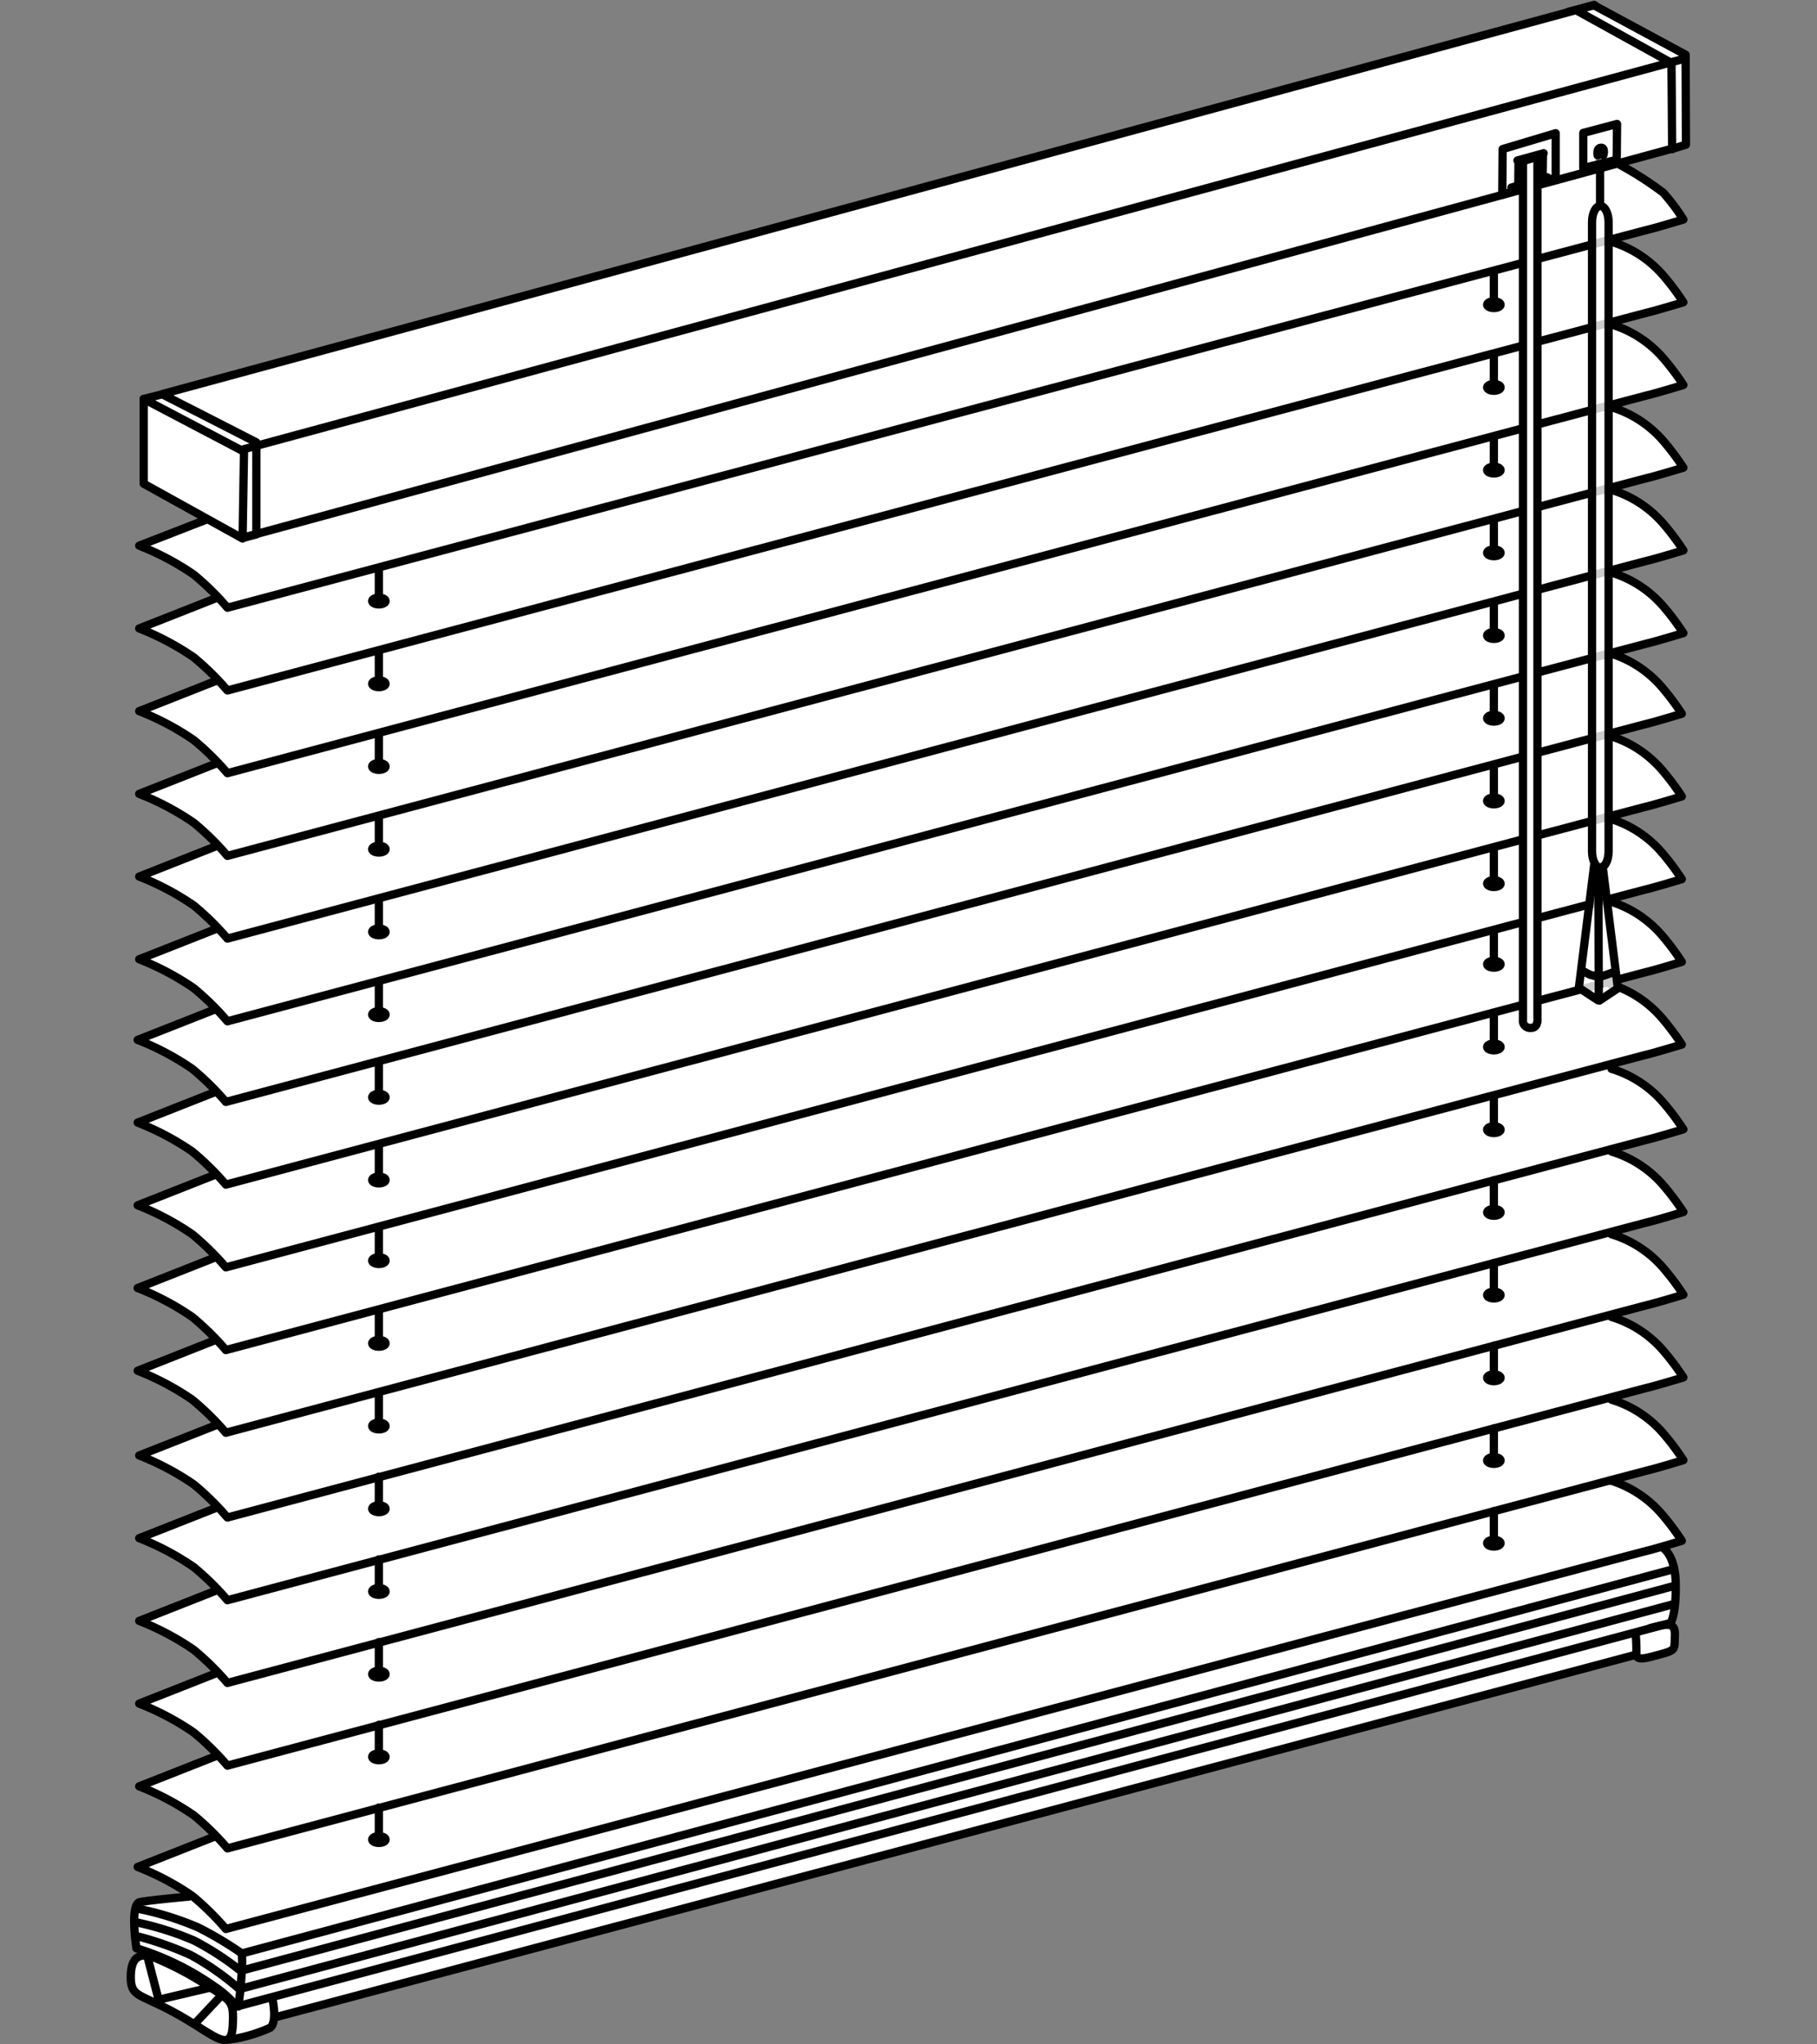 <svg xmlns="http://www.w3.org/2000/svg" xmlns:xlink="http://www.w3.org/1999/xlink" width="128" height="144" viewBox="0 0 128 144">
  <rect x="0" y="0" width="128" height="144" fill="#808080" stroke="none"/>
  <defs>
    <clipPath id="clip-path">
      <rect id="Rechteck_20688" data-name="Rechteck 20688" width="128" height="144" transform="translate(11818 -19490)" fill="#fff" stroke="#707070" stroke-width="1"/>
    </clipPath>
  </defs>
  <g id="Jalousie-rechteckfenster" transform="translate(-11818 19490)" clip-path="url(#clip-path)">
    <g id="comfort_line-weiss" transform="translate(11803.146 -19505.008)">
      <g id="Hintergrundfarbe_Schiene_schmal" data-name="Hintergrundfarbe Schiene schmal">
        <path id="Pfad_51146" data-name="Pfad 51146" d="M132.675,129.289l.291,1.93-2.658.474L34.176,157.142l-.316.765-2.913.838-6.59-3.459a1.147,1.147,0,0,1-.182-1.238,3.429,3.429,0,0,0,.146-3.168,2.51,2.51,0,0,1,.364-1.893l3.568-.51-3.35-2,5.1-2.221s-2.476-1.93-2.84-2.148c-.782-.47-2.439-1.226-2.439-1.226l5.424-2.27a26.645,26.645,0,0,0-2.33-1.966L24.731,135.1l5.561-2.28s-1.784-1.456-2.367-1.966c-.214-.188-3.185-1.483-3.185-1.483l5.37-2.3s-1.893-1.712-2.476-2.185c-.464-.376-2.885-1.626-2.885-1.626l5.615-2.161s-1.675-1.384-2.44-1.93c-.389-.278-3.167-1.639-3.167-1.639l5.353-2.184a22.781,22.781,0,0,0-2.621-2.33c-.472-.182-2.722-1.458-2.722-1.458l5.27-2.183s-2.4-2.112-2.549-2.221c-.31-.233-2.713-1.37-2.713-1.37l5.153-2.271a22.725,22.725,0,0,0-2.513-2.148c-.371-.185-2.632-1.406-2.632-1.406l5.29-2.235a28.017,28.017,0,0,0-2.767-2.367c-.444-.129-2.513-1.323-2.513-1.323l5.135-2.209a32.766,32.766,0,0,0-3.314-2.658c-.437-.195-1.812-.907-1.812-.907l5.38-2.187a15.538,15.538,0,0,0-2.367-1.82c-.167-.075-3.006-1.723-3.006-1.723l5.372-2.209s-2.039-1.712-2.476-2.039C27.33,78,24.818,76.7,24.818,76.7l5.364-2.172a31.212,31.212,0,0,0-2.877-2.33c-.414-.237-2.479-1.323-2.479-1.323l5.319-2.087A21.469,21.469,0,0,0,27.864,66.7c-.469-.256-3.01-1.554-3.01-1.554l5.291-2.185a6.52,6.52,0,0,0-1.8-1.748c-1.523-.8-3.5-1.94-3.5-1.94l5.108-2.185a3.608,3.608,0,0,0-1.359-1.554,19.327,19.327,0,0,0-3.738-2.088l2.864-1.359,1.7-.534-4.563-2.379.194-6.117,1.384-.389L127.36,15.365l6.153,3.6.085,6.177-1.068.267s-3.716,1.067-3.3,1.238a10,10,0,0,1,4.078,3.738s-4.466,1.019-4.709,1.5,2.136.874,3.211,2.106c.459.527,1.8,2.013,1.547,2.263-.194.194-4.471.845-4.612,1.554-.048.243,4.313,2.06,4.564,4.321.048.437-4.564.7-4.564,1.5,0,.34,1.8.792,2.864,2.039.583.68,1.724,1.723,1.614,2.2-.172.746-5.057.993-4.7,1.712a7.6,7.6,0,0,1,2.913,1.82c.548.675,1.893,1.529,1.857,2.221-.026.493-5.009,1.141-4.843,1.639.073.218,2.621,1.165,3.35,2.294.4.612,1.607,1.36,1.456,2.039-.073.328-4.66.765-4.66,1.529,0,.085,2.565.917,3.241,2.112.474.838,1.347,1.463,1.347,2.039,0,.146-4.821.732-4.7,1.6.037.255,1.893.619,3.241,2.112.432.478,1.367,1.359,1.42,2,.057.691-4.551,1.129-4.588,1.566-.015.182,2.256,1.455,3.022,2.221a6.843,6.843,0,0,1,1.566,2.076c.041.164-4.442,1.056-4.551,1.384-.3.9.8.11,2.8,2.039a8.505,8.505,0,0,1,1.82,2.33c.034.416-4.7,1.194-4.515,1.566a17.531,17.531,0,0,1,3.022,2.33c.446.484,1.456,1.491,1.456,1.82,0,.51-5.1,1.374-4.733,1.712.7.65,1.857.874,3.022,2.112a20.519,20.519,0,0,1,1.82,2.221c.022.259-4.3,1.2-4.479,1.275-.68.272,2,1.757,2.294,2.039.728.691,2.1,1.548,2.185,2.513.06.715-4.77.87-4.77,1.566,0,.328,2.221.765,3.131,2.185.308.481,1.664,1.708,1.712,2.257.022.256-4.827,1.058-4.806,1.311.04.469,3.347,2.024,3.386,2.476.035.407,1.585,1.24,1.275,1.966-.235.548-4.479,1.238-4.479,1.384,0,.684,1.922,1.38,2.4,1.748.835.637,2.069,1.67,2.148,2.585.083.951-4.551,1.165-4.551,1.529,0,.886,1.82,1.092,2.513,1.712a8.632,8.632,0,0,1,1.93,2.513c.191.4-1.825.036-1.092.583.57.426.874,2.257.874,2.257Z" fill="#fff"/>
      </g>
      <g id="Endkappen">
        <path id="Pfad_51147" data-name="Pfad 51147" d="M126.219,15.729l1.068-.291,6.3,3.5.036,6.238-1.068.34-.122-6.166Z" fill="#fff" opacity="0.8"/>
        <path id="Pfad_51148" data-name="Pfad 51148" d="M25.341,156.014c-.765-.4-1.639-1.275-1.275-2.148s.4-1.129.874-1.165a17.209,17.209,0,0,1,3.459,1.456,16.193,16.193,0,0,1,2.4,1.639c.291.328.364.583,1.2.4s2.112-.4,2.112-.4a5.534,5.534,0,0,1,.11,1.129c0,.655-.874,1.42-2.294,1.6a4.254,4.254,0,0,1-3.35-.8A35.711,35.711,0,0,0,25.341,156.014Z" fill="#fff" opacity="0.8"/>
        <path id="Pfad_51149" data-name="Pfad 51149" d="M130.455,131.8l-.146-1.893,2.476-.437L133,131.11Z" fill="#fff" opacity="0.8"/>
        <path id="Pfad_51150" data-name="Pfad 51150" d="M25.05,43.06l1.5-.34,6.36,3.5.1,6.408-1.165.243-6.991-3.835Z" fill="#fff" opacity="0.8"/>
      </g>
      <g id="Jalousie_und_Schiene_schmal" data-name="Jalousie und Schiene schmal">
        <g id="Gruppe_60963" data-name="Gruppe 60963">
          <g id="Teil">
            <path id="Pfad_51151" data-name="Pfad 51151" d="M128.937,26.6a24.282,24.282,0,0,1,3.083,1.978,13.611,13.611,0,0,1,1.42,1.893s-1.93.583-2.476.71c-.68.158-100.089,26.633-100.089,26.633a19.273,19.273,0,0,0-2.367-2.33,18.881,18.881,0,0,0-3.847-2.039l4.685-1.82" fill="none" stroke="#000" stroke-linecap="round" stroke-linejoin="round" stroke-width="0.583"/>
          </g>
          <g id="Teil-2" data-name="Teil">
            <path id="Pfad_51152" data-name="Pfad 51152" d="M128.379,32.04a7.819,7.819,0,0,1,3.641,2.367,17.6,17.6,0,0,1,1.42,1.893s-1.93.583-2.476.71c-.68.158-100.089,26.633-100.089,26.633a19.272,19.272,0,0,0-2.367-2.33,18.881,18.881,0,0,0-3.847-2.039l5.449-2.148" fill="none" stroke="#000" stroke-linecap="round" stroke-linejoin="round" stroke-width="0.583"/>
          </g>
          <g id="Teil-3" data-name="Teil">
            <path id="Pfad_51153" data-name="Pfad 51153" d="M128.379,37.866a7.819,7.819,0,0,1,3.641,2.367,17.6,17.6,0,0,1,1.42,1.893s-1.93.583-2.476.71c-.68.158-100.089,26.633-100.089,26.633a19.272,19.272,0,0,0-2.367-2.33A18.881,18.881,0,0,0,24.661,65.1l5.449-2.148" fill="none" stroke="#000" stroke-linecap="round" stroke-linejoin="round" stroke-width="0.583"/>
          </g>
          <g id="Teil-4" data-name="Teil">
            <path id="Pfad_51154" data-name="Pfad 51154" d="M128.379,43.691a7.819,7.819,0,0,1,3.641,2.367,17.6,17.6,0,0,1,1.42,1.893s-1.93.583-2.476.71c-.68.158-100.089,26.633-100.089,26.633a19.272,19.272,0,0,0-2.367-2.33,18.881,18.881,0,0,0-3.847-2.039l5.449-2.148" fill="none" stroke="#000" stroke-linecap="round" stroke-linejoin="round" stroke-width="0.583"/>
          </g>
          <g id="Teil-5" data-name="Teil">
            <path id="Pfad_51155" data-name="Pfad 51155" d="M128.379,49.517a7.819,7.819,0,0,1,3.641,2.367,17.6,17.6,0,0,1,1.42,1.893s-1.93.583-2.476.71c-.68.158-100.089,26.633-100.089,26.633a19.272,19.272,0,0,0-2.367-2.33,18.881,18.881,0,0,0-3.847-2.039L30.11,74.6" fill="none" stroke="#000" stroke-linecap="round" stroke-linejoin="round" stroke-width="0.583"/>
          </g>
          <g id="Teil-6" data-name="Teil">
            <path id="Pfad_51156" data-name="Pfad 51156" d="M128.379,55.342a7.819,7.819,0,0,1,3.641,2.367,17.6,17.6,0,0,1,1.42,1.893s-1.93.583-2.476.71c-.68.158-100.089,26.633-100.089,26.633a19.272,19.272,0,0,0-2.367-2.33,18.881,18.881,0,0,0-3.847-2.039l5.449-2.148" fill="none" stroke="#000" stroke-linecap="round" stroke-linejoin="round" stroke-width="0.583"/>
          </g>
          <g id="Teil-7" data-name="Teil">
            <path id="Pfad_51157" data-name="Pfad 51157" d="M128.27,61.022a7.819,7.819,0,0,1,3.641,2.367,17.6,17.6,0,0,1,1.42,1.893s-1.93.583-2.476.71c-.681.158-100.089,26.633-100.089,26.633a19.272,19.272,0,0,0-2.367-2.33,18.882,18.882,0,0,0-3.847-2.039L30,86.108" fill="none" stroke="#000" stroke-linecap="round" stroke-linejoin="round" stroke-width="0.583"/>
          </g>
          <g id="Teil-8" data-name="Teil">
            <path id="Pfad_51158" data-name="Pfad 51158" d="M128.27,66.847a7.819,7.819,0,0,1,3.641,2.367,17.6,17.6,0,0,1,1.42,1.893s-1.93.583-2.476.71c-.681.158-100.089,26.633-100.089,26.633A19.272,19.272,0,0,0,28.4,96.12a18.882,18.882,0,0,0-3.847-2.039L30,91.933" fill="none" stroke="#000" stroke-linecap="round" stroke-linejoin="round" stroke-width="0.583"/>
          </g>
          <g id="Teil-9" data-name="Teil">
            <path id="Pfad_51159" data-name="Pfad 51159" d="M128.27,72.673a7.819,7.819,0,0,1,3.641,2.367,17.6,17.6,0,0,1,1.42,1.893s-1.93.583-2.476.71c-.681.158-100.089,26.633-100.089,26.633a19.272,19.272,0,0,0-2.367-2.33,18.85,18.85,0,0,0-3.847-2.039L30,97.759" fill="none" stroke="#000" stroke-linecap="round" stroke-linejoin="round" stroke-width="0.583"/>
          </g>
          <g id="Teil-10" data-name="Teil">
            <path id="Pfad_51160" data-name="Pfad 51160" d="M128.27,78.5a7.819,7.819,0,0,1,3.641,2.367,17.6,17.6,0,0,1,1.42,1.893s-1.93.583-2.476.71c-.681.158-100.089,26.633-100.089,26.633a19.272,19.272,0,0,0-2.367-2.33,18.85,18.85,0,0,0-3.847-2.039L30,103.584" fill="none" stroke="#000" stroke-linecap="round" stroke-linejoin="round" stroke-width="0.583"/>
          </g>
          <g id="Teil-11" data-name="Teil">
            <path id="Pfad_51161" data-name="Pfad 51161" d="M128.27,84.324a7.819,7.819,0,0,1,3.641,2.367,17.6,17.6,0,0,1,1.42,1.893s-1.93.583-2.476.71c-.681.158-100.089,26.633-100.089,26.633A19.272,19.272,0,0,0,28.4,113.6a18.85,18.85,0,0,0-3.847-2.039L30,109.409" fill="none" stroke="#000" stroke-linecap="round" stroke-linejoin="round" stroke-width="0.583"/>
          </g>
          <g id="Teil-12" data-name="Teil">
            <path id="Pfad_51162" data-name="Pfad 51162" d="M128.379,90.295a7.819,7.819,0,0,1,3.641,2.367,17.6,17.6,0,0,1,1.42,1.893s-1.93.583-2.476.71c-.68.158-100.089,26.633-100.089,26.633a19.272,19.272,0,0,0-2.367-2.33,18.85,18.85,0,0,0-3.847-2.039l5.449-2.148" fill="none" stroke="#000" stroke-linecap="round" stroke-linejoin="round" stroke-width="0.583"/>
          </g>
          <g id="Teil-13" data-name="Teil">
            <path id="Pfad_51163" data-name="Pfad 51163" d="M128.379,96.12a7.819,7.819,0,0,1,3.641,2.367,17.54,17.54,0,0,1,1.42,1.893s-1.93.583-2.476.71c-.68.158-100.089,26.633-100.089,26.633a19.272,19.272,0,0,0-2.367-2.33,18.85,18.85,0,0,0-3.847-2.039l5.449-2.148" fill="none" stroke="#000" stroke-linecap="round" stroke-linejoin="round" stroke-width="0.583"/>
          </g>
          <g id="Teil-14" data-name="Teil">
            <path id="Pfad_51164" data-name="Pfad 51164" d="M128.379,101.946a7.819,7.819,0,0,1,3.641,2.367,17.54,17.54,0,0,1,1.42,1.893s-1.93.583-2.476.71c-.68.158-100.089,26.633-100.089,26.633a19.272,19.272,0,0,0-2.367-2.33,18.849,18.849,0,0,0-3.847-2.039l5.449-2.148" fill="none" stroke="#000" stroke-linecap="round" stroke-linejoin="round" stroke-width="0.583"/>
          </g>
          <g id="Teil-15" data-name="Teil">
            <path id="Pfad_51165" data-name="Pfad 51165" d="M128.379,107.771a7.819,7.819,0,0,1,3.641,2.367,17.54,17.54,0,0,1,1.42,1.893s-1.93.583-2.476.71c-.68.158-100.089,26.633-100.089,26.633a19.272,19.272,0,0,0-2.367-2.33,18.849,18.849,0,0,0-3.847-2.039l5.449-2.148" fill="none" stroke="#000" stroke-linecap="round" stroke-linejoin="round" stroke-width="0.583"/>
          </g>
          <g id="Teil-16" data-name="Teil">
            <path id="Pfad_51166" data-name="Pfad 51166" d="M128.379,113.6a7.819,7.819,0,0,1,3.641,2.367,17.54,17.54,0,0,1,1.42,1.893s-1.93.583-2.476.71c-.68.158-100.089,26.633-100.089,26.633a19.272,19.272,0,0,0-2.367-2.33,18.849,18.849,0,0,0-3.847-2.039l5.449-2.148" fill="none" stroke="#000" stroke-linecap="round" stroke-linejoin="round" stroke-width="0.583"/>
          </g>
          <g id="Teil-17" data-name="Teil">
            <path id="Pfad_51167" data-name="Pfad 51167" d="M128.27,119.277a7.819,7.819,0,0,1,3.641,2.367,17.538,17.538,0,0,1,1.42,1.893s-1.93.583-2.476.71c-.681.158-100.089,26.633-100.089,26.633a19.272,19.272,0,0,0-2.367-2.33,18.849,18.849,0,0,0-3.847-2.039L30,144.362" fill="none" stroke="#000" stroke-linecap="round" stroke-linejoin="round" stroke-width="0.583"/>
          </g>
        </g>
        <g id="Löcher_links" data-name="Löcher links">
          <g id="Gruppe_60964" data-name="Gruppe 60964">
            <ellipse id="Ellipse_2104" data-name="Ellipse 2104" cx="0.474" cy="0.237" rx="0.474" ry="0.237" transform="translate(41.07 57.108)" fill="none" stroke="#000" stroke-linecap="round" stroke-linejoin="round" stroke-width="0.583"/>
            <line id="Linie_17721" data-name="Linie 17721" y1="2.221" transform="translate(41.543 55.087)" fill="none" stroke="#000" stroke-linecap="round" stroke-linejoin="round" stroke-width="0.583"/>
          </g>
          <g id="Gruppe_60965" data-name="Gruppe 60965">
            <ellipse id="Ellipse_2105" data-name="Ellipse 2105" cx="0.474" cy="0.237" rx="0.474" ry="0.237" transform="translate(41.07 62.934)" fill="none" stroke="#000" stroke-linecap="round" stroke-linejoin="round" stroke-width="0.583"/>
            <line id="Linie_17722" data-name="Linie 17722" y1="2.221" transform="translate(41.543 60.913)" fill="none" stroke="#000" stroke-linecap="round" stroke-linejoin="round" stroke-width="0.583"/>
          </g>
          <g id="Gruppe_60966" data-name="Gruppe 60966">
            <ellipse id="Ellipse_2106" data-name="Ellipse 2106" cx="0.474" cy="0.237" rx="0.474" ry="0.237" transform="translate(41.07 68.759)" fill="none" stroke="#000" stroke-linecap="round" stroke-linejoin="round" stroke-width="0.583"/>
            <line id="Linie_17723" data-name="Linie 17723" y1="2.221" transform="translate(41.543 66.738)" fill="none" stroke="#000" stroke-linecap="round" stroke-linejoin="round" stroke-width="0.583"/>
          </g>
          <g id="Gruppe_60967" data-name="Gruppe 60967">
            <ellipse id="Ellipse_2107" data-name="Ellipse 2107" cx="0.474" cy="0.237" rx="0.474" ry="0.237" transform="translate(41.07 74.585)" fill="none" stroke="#000" stroke-linecap="round" stroke-linejoin="round" stroke-width="0.583"/>
            <line id="Linie_17724" data-name="Linie 17724" y1="2.221" transform="translate(41.543 72.564)" fill="none" stroke="#000" stroke-linecap="round" stroke-linejoin="round" stroke-width="0.583"/>
          </g>
          <g id="Gruppe_60968" data-name="Gruppe 60968">
            <ellipse id="Ellipse_2108" data-name="Ellipse 2108" cx="0.474" cy="0.237" rx="0.474" ry="0.237" transform="translate(41.07 80.41)" fill="none" stroke="#000" stroke-linecap="round" stroke-linejoin="round" stroke-width="0.583"/>
            <line id="Linie_17725" data-name="Linie 17725" y1="2.221" transform="translate(41.543 78.389)" fill="none" stroke="#000" stroke-linecap="round" stroke-linejoin="round" stroke-width="0.583"/>
          </g>
          <g id="Gruppe_60969" data-name="Gruppe 60969">
            <ellipse id="Ellipse_2109" data-name="Ellipse 2109" cx="0.474" cy="0.237" rx="0.474" ry="0.237" transform="translate(41.07 86.236)" fill="none" stroke="#000" stroke-linecap="round" stroke-linejoin="round" stroke-width="0.583"/>
            <line id="Linie_17726" data-name="Linie 17726" y1="2.221" transform="translate(41.543 84.215)" fill="none" stroke="#000" stroke-linecap="round" stroke-linejoin="round" stroke-width="0.583"/>
          </g>
          <g id="Gruppe_60970" data-name="Gruppe 60970">
            <ellipse id="Ellipse_2110" data-name="Ellipse 2110" cx="0.474" cy="0.237" rx="0.474" ry="0.237" transform="translate(41.07 92.061)" fill="none" stroke="#000" stroke-linecap="round" stroke-linejoin="round" stroke-width="0.583"/>
            <line id="Linie_17727" data-name="Linie 17727" y1="2.221" transform="translate(41.543 90.04)" fill="none" stroke="#000" stroke-linecap="round" stroke-linejoin="round" stroke-width="0.583"/>
          </g>
          <g id="Gruppe_60971" data-name="Gruppe 60971">
            <ellipse id="Ellipse_2111" data-name="Ellipse 2111" cx="0.474" cy="0.237" rx="0.474" ry="0.237" transform="translate(41.07 97.887)" fill="none" stroke="#000" stroke-linecap="round" stroke-linejoin="round" stroke-width="0.583"/>
            <line id="Linie_17728" data-name="Linie 17728" y1="2.221" transform="translate(41.543 95.866)" fill="none" stroke="#000" stroke-linecap="round" stroke-linejoin="round" stroke-width="0.583"/>
          </g>
          <g id="Gruppe_60972" data-name="Gruppe 60972">
            <ellipse id="Ellipse_2112" data-name="Ellipse 2112" cx="0.474" cy="0.237" rx="0.474" ry="0.237" transform="translate(41.07 103.567)" fill="none" stroke="#000" stroke-linecap="round" stroke-linejoin="round" stroke-width="0.583"/>
            <line id="Linie_17729" data-name="Linie 17729" y1="2.221" transform="translate(41.543 101.546)" fill="none" stroke="#000" stroke-linecap="round" stroke-linejoin="round" stroke-width="0.583"/>
          </g>
          <g id="Gruppe_60973" data-name="Gruppe 60973">
            <ellipse id="Ellipse_2113" data-name="Ellipse 2113" cx="0.474" cy="0.237" rx="0.474" ry="0.237" transform="translate(41.07 109.392)" fill="none" stroke="#000" stroke-linecap="round" stroke-linejoin="round" stroke-width="0.583"/>
            <line id="Linie_17730" data-name="Linie 17730" y1="2.221" transform="translate(41.543 107.371)" fill="none" stroke="#000" stroke-linecap="round" stroke-linejoin="round" stroke-width="0.583"/>
          </g>
          <g id="Gruppe_60974" data-name="Gruppe 60974">
            <ellipse id="Ellipse_2114" data-name="Ellipse 2114" cx="0.474" cy="0.237" rx="0.474" ry="0.237" transform="translate(41.07 115.217)" fill="none" stroke="#000" stroke-linecap="round" stroke-linejoin="round" stroke-width="0.583"/>
            <line id="Linie_17731" data-name="Linie 17731" y1="2.221" transform="translate(41.543 113.197)" fill="none" stroke="#000" stroke-linecap="round" stroke-linejoin="round" stroke-width="0.583"/>
          </g>
          <g id="Gruppe_60975" data-name="Gruppe 60975">
            <ellipse id="Ellipse_2115" data-name="Ellipse 2115" cx="0.474" cy="0.237" rx="0.474" ry="0.237" transform="translate(41.07 121.043)" fill="none" stroke="#000" stroke-linecap="round" stroke-linejoin="round" stroke-width="0.583"/>
            <line id="Linie_17732" data-name="Linie 17732" y1="2.221" transform="translate(41.543 119.022)" fill="none" stroke="#000" stroke-linecap="round" stroke-linejoin="round" stroke-width="0.583"/>
          </g>
          <g id="Gruppe_60976" data-name="Gruppe 60976">
            <ellipse id="Ellipse_2116" data-name="Ellipse 2116" cx="0.474" cy="0.237" rx="0.474" ry="0.237" transform="translate(41.07 126.868)" fill="none" stroke="#000" stroke-linecap="round" stroke-linejoin="round" stroke-width="0.583"/>
            <line id="Linie_17733" data-name="Linie 17733" y1="2.221" transform="translate(41.543 124.848)" fill="none" stroke="#000" stroke-linecap="round" stroke-linejoin="round" stroke-width="0.583"/>
          </g>
          <g id="Gruppe_60977" data-name="Gruppe 60977">
            <ellipse id="Ellipse_2117" data-name="Ellipse 2117" cx="0.474" cy="0.237" rx="0.474" ry="0.237" transform="translate(41.07 132.694)" fill="none" stroke="#000" stroke-linecap="round" stroke-linejoin="round" stroke-width="0.583"/>
            <line id="Linie_17734" data-name="Linie 17734" y1="2.221" transform="translate(41.543 130.673)" fill="none" stroke="#000" stroke-linecap="round" stroke-linejoin="round" stroke-width="0.583"/>
          </g>
          <g id="Gruppe_60978" data-name="Gruppe 60978">
            <ellipse id="Ellipse_2118" data-name="Ellipse 2118" cx="0.474" cy="0.237" rx="0.474" ry="0.237" transform="translate(41.07 138.519)" fill="none" stroke="#000" stroke-linecap="round" stroke-linejoin="round" stroke-width="0.583"/>
            <line id="Linie_17735" data-name="Linie 17735" y1="2.221" transform="translate(41.543 136.499)" fill="none" stroke="#000" stroke-linecap="round" stroke-linejoin="round" stroke-width="0.583"/>
          </g>
          <g id="Gruppe_60979" data-name="Gruppe 60979">
            <ellipse id="Ellipse_2119" data-name="Ellipse 2119" cx="0.474" cy="0.237" rx="0.474" ry="0.237" transform="translate(41.07 144.345)" fill="none" stroke="#000" stroke-linecap="round" stroke-linejoin="round" stroke-width="0.583"/>
            <line id="Linie_17736" data-name="Linie 17736" y1="2.221" transform="translate(41.543 142.324)" fill="none" stroke="#000" stroke-linecap="round" stroke-linejoin="round" stroke-width="0.583"/>
          </g>
        </g>
        <g id="Löcher_rechts" data-name="Löcher rechts">
          <g id="Gruppe_60980" data-name="Gruppe 60980">
            <ellipse id="Ellipse_2120" data-name="Ellipse 2120" cx="0.474" cy="0.237" rx="0.474" ry="0.237" transform="translate(119.616 36.233)" fill="none" stroke="#000" stroke-linecap="round" stroke-linejoin="round" stroke-width="0.583"/>
            <line id="Linie_17737" data-name="Linie 17737" y1="2.221" transform="translate(120.09 34.212)" fill="none" stroke="#000" stroke-linecap="round" stroke-linejoin="round" stroke-width="0.583"/>
          </g>
          <g id="Gruppe_60981" data-name="Gruppe 60981">
            <ellipse id="Ellipse_2121" data-name="Ellipse 2121" cx="0.474" cy="0.237" rx="0.474" ry="0.237" transform="translate(119.616 42.059)" fill="none" stroke="#000" stroke-linecap="round" stroke-linejoin="round" stroke-width="0.583"/>
            <line id="Linie_17738" data-name="Linie 17738" y1="2.221" transform="translate(120.09 40.038)" fill="none" stroke="#000" stroke-linecap="round" stroke-linejoin="round" stroke-width="0.583"/>
          </g>
          <g id="Gruppe_60982" data-name="Gruppe 60982">
            <ellipse id="Ellipse_2122" data-name="Ellipse 2122" cx="0.474" cy="0.237" rx="0.474" ry="0.237" transform="translate(119.616 47.884)" fill="none" stroke="#000" stroke-linecap="round" stroke-linejoin="round" stroke-width="0.583"/>
            <line id="Linie_17739" data-name="Linie 17739" y1="2.221" transform="translate(120.09 45.863)" fill="none" stroke="#000" stroke-linecap="round" stroke-linejoin="round" stroke-width="0.583"/>
          </g>
          <g id="Gruppe_60983" data-name="Gruppe 60983">
            <ellipse id="Ellipse_2123" data-name="Ellipse 2123" cx="0.474" cy="0.237" rx="0.474" ry="0.237" transform="translate(119.616 53.71)" fill="none" stroke="#000" stroke-linecap="round" stroke-linejoin="round" stroke-width="0.583"/>
            <line id="Linie_17740" data-name="Linie 17740" y1="2.221" transform="translate(120.09 51.689)" fill="none" stroke="#000" stroke-linecap="round" stroke-linejoin="round" stroke-width="0.583"/>
          </g>
          <g id="Gruppe_60984" data-name="Gruppe 60984">
            <ellipse id="Ellipse_2124" data-name="Ellipse 2124" cx="0.474" cy="0.237" rx="0.474" ry="0.237" transform="translate(119.616 59.535)" fill="none" stroke="#000" stroke-linecap="round" stroke-linejoin="round" stroke-width="0.583"/>
            <line id="Linie_17741" data-name="Linie 17741" y1="2.221" transform="translate(120.09 57.514)" fill="none" stroke="#000" stroke-linecap="round" stroke-linejoin="round" stroke-width="0.583"/>
          </g>
          <g id="Gruppe_60985" data-name="Gruppe 60985">
            <ellipse id="Ellipse_2125" data-name="Ellipse 2125" cx="0.474" cy="0.237" rx="0.474" ry="0.237" transform="translate(119.616 65.361)" fill="none" stroke="#000" stroke-linecap="round" stroke-linejoin="round" stroke-width="0.583"/>
            <line id="Linie_17742" data-name="Linie 17742" y1="2.221" transform="translate(120.09 63.34)" fill="none" stroke="#000" stroke-linecap="round" stroke-linejoin="round" stroke-width="0.583"/>
          </g>
          <g id="Gruppe_60986" data-name="Gruppe 60986">
            <ellipse id="Ellipse_2126" data-name="Ellipse 2126" cx="0.474" cy="0.237" rx="0.474" ry="0.237" transform="translate(119.616 71.186)" fill="none" stroke="#000" stroke-linecap="round" stroke-linejoin="round" stroke-width="0.583"/>
            <line id="Linie_17743" data-name="Linie 17743" y1="2.221" transform="translate(120.09 69.165)" fill="none" stroke="#000" stroke-linecap="round" stroke-linejoin="round" stroke-width="0.583"/>
          </g>
          <g id="Gruppe_60987" data-name="Gruppe 60987">
            <ellipse id="Ellipse_2127" data-name="Ellipse 2127" cx="0.474" cy="0.237" rx="0.474" ry="0.237" transform="translate(119.616 77.012)" fill="none" stroke="#000" stroke-linecap="round" stroke-linejoin="round" stroke-width="0.583"/>
            <line id="Linie_17744" data-name="Linie 17744" y1="2.221" transform="translate(120.09 74.991)" fill="none" stroke="#000" stroke-linecap="round" stroke-linejoin="round" stroke-width="0.583"/>
          </g>
          <g id="Gruppe_60988" data-name="Gruppe 60988">
            <ellipse id="Ellipse_2128" data-name="Ellipse 2128" cx="0.474" cy="0.237" rx="0.474" ry="0.237" transform="translate(119.616 82.691)" fill="none" stroke="#000" stroke-linecap="round" stroke-linejoin="round" stroke-width="0.583"/>
            <line id="Linie_17745" data-name="Linie 17745" y1="2.221" transform="translate(120.09 80.671)" fill="none" stroke="#000" stroke-linecap="round" stroke-linejoin="round" stroke-width="0.583"/>
          </g>
          <g id="Gruppe_60989" data-name="Gruppe 60989">
            <ellipse id="Ellipse_2129" data-name="Ellipse 2129" cx="0.474" cy="0.237" rx="0.474" ry="0.237" transform="translate(119.616 88.517)" fill="none" stroke="#000" stroke-linecap="round" stroke-linejoin="round" stroke-width="0.583"/>
            <line id="Linie_17746" data-name="Linie 17746" y1="2.221" transform="translate(120.09 86.496)" fill="none" stroke="#000" stroke-linecap="round" stroke-linejoin="round" stroke-width="0.583"/>
          </g>
          <g id="Gruppe_60990" data-name="Gruppe 60990">
            <ellipse id="Ellipse_2130" data-name="Ellipse 2130" cx="0.474" cy="0.237" rx="0.474" ry="0.237" transform="translate(119.616 94.342)" fill="none" stroke="#000" stroke-linecap="round" stroke-linejoin="round" stroke-width="0.583"/>
            <line id="Linie_17747" data-name="Linie 17747" y1="2.221" transform="translate(120.09 92.322)" fill="none" stroke="#000" stroke-linecap="round" stroke-linejoin="round" stroke-width="0.583"/>
          </g>
          <g id="Gruppe_60991" data-name="Gruppe 60991">
            <ellipse id="Ellipse_2131" data-name="Ellipse 2131" cx="0.474" cy="0.237" rx="0.474" ry="0.237" transform="translate(119.616 100.168)" fill="none" stroke="#000" stroke-linecap="round" stroke-linejoin="round" stroke-width="0.583"/>
            <line id="Linie_17748" data-name="Linie 17748" y1="2.221" transform="translate(120.09 98.147)" fill="none" stroke="#000" stroke-linecap="round" stroke-linejoin="round" stroke-width="0.583"/>
          </g>
          <g id="Gruppe_60992" data-name="Gruppe 60992">
            <ellipse id="Ellipse_2132" data-name="Ellipse 2132" cx="0.474" cy="0.237" rx="0.474" ry="0.237" transform="translate(119.616 105.993)" fill="none" stroke="#000" stroke-linecap="round" stroke-linejoin="round" stroke-width="0.583"/>
            <line id="Linie_17749" data-name="Linie 17749" y1="2.221" transform="translate(120.09 103.973)" fill="none" stroke="#000" stroke-linecap="round" stroke-linejoin="round" stroke-width="0.583"/>
          </g>
          <g id="Gruppe_60993" data-name="Gruppe 60993">
            <ellipse id="Ellipse_2133" data-name="Ellipse 2133" cx="0.474" cy="0.237" rx="0.474" ry="0.237" transform="translate(119.616 111.819)" fill="none" stroke="#000" stroke-linecap="round" stroke-linejoin="round" stroke-width="0.583"/>
            <line id="Linie_17750" data-name="Linie 17750" y1="2.221" transform="translate(120.09 109.798)" fill="none" stroke="#000" stroke-linecap="round" stroke-linejoin="round" stroke-width="0.583"/>
          </g>
          <g id="Gruppe_60994" data-name="Gruppe 60994">
            <ellipse id="Ellipse_2134" data-name="Ellipse 2134" cx="0.474" cy="0.237" rx="0.474" ry="0.237" transform="translate(119.616 117.644)" fill="none" stroke="#000" stroke-linecap="round" stroke-linejoin="round" stroke-width="0.583"/>
            <line id="Linie_17751" data-name="Linie 17751" y1="2.221" transform="translate(120.09 115.624)" fill="none" stroke="#000" stroke-linecap="round" stroke-linejoin="round" stroke-width="0.583"/>
          </g>
          <g id="Gruppe_60995" data-name="Gruppe 60995">
            <ellipse id="Ellipse_2135" data-name="Ellipse 2135" cx="0.474" cy="0.237" rx="0.474" ry="0.237" transform="translate(119.616 123.47)" fill="none" stroke="#000" stroke-linecap="round" stroke-linejoin="round" stroke-width="0.583"/>
            <line id="Linie_17752" data-name="Linie 17752" y1="2.221" transform="translate(120.09 121.449)" fill="none" stroke="#000" stroke-linecap="round" stroke-linejoin="round" stroke-width="0.583"/>
          </g>
        </g>
        <g id="Unterschiene">
          <path id="Pfad_51168" data-name="Pfad 51168" d="M26.033,153.028c-1.092-.509-1.966-.437-1.966,1.238,0,1.5.684,1.121,3.544,2.767,2.4,1.384,3.544,2.621,3.641.631.084-1.729-.073-1.7-1.893-2.864A22.5,22.5,0,0,0,26.033,153.028Z" fill="none" stroke="#000" stroke-linecap="round" stroke-linejoin="round" stroke-width="0.583"/>
          <path id="Pfad_51169" data-name="Pfad 51169" d="M31.021,158.671a10.6,10.6,0,0,0,2.877-.838c.51-.437.146-2.039.146-2.039" fill="none" stroke="#000" stroke-linecap="round" stroke-linejoin="round" stroke-width="0.583"/>
          <line id="Linie_17753" data-name="Linie 17753" y1="25.541" x2="95.866" transform="translate(34.225 131.565)" fill="none" stroke="#000" stroke-linecap="round" stroke-linejoin="round" stroke-width="0.583"/>
          <path id="Pfad_51170" data-name="Pfad 51170" d="M131.1,129.69c1.359-.364,1.774-.376,1.741.527-.037,1.019.11,1.019-1.2,1.365-.714.188-1.511.455-1.511-.055a13.906,13.906,0,0,0-.055-1.493" fill="none" stroke="#000" stroke-linecap="round" stroke-linejoin="round" stroke-width="0.583"/>
          <path id="Pfad_51171" data-name="Pfad 51171" d="M25.3,153.064l.728,2.8,3.568-.838" fill="none" stroke="#000" stroke-linecap="round" stroke-linejoin="round" stroke-width="0.583"/>
          <line id="Linie_17754" data-name="Linie 17754" x1="1.712" y2="1.82" transform="translate(28.69 155.613)" fill="none" stroke="#000" stroke-linecap="round" stroke-linejoin="round" stroke-width="0.583"/>
        </g>
        <path id="Pfad_51172" data-name="Pfad 51172" d="M132,124.034s.857.485.9,2.452c.048,2.306-.364,2.839-.364,2.839l-101,27.016A7.156,7.156,0,0,0,30,154.958a19.449,19.449,0,0,0-5.534-2.718s-.485-3.107.243-3.252,3.447-.389,3.447-.389" fill="none" stroke="#000" stroke-linecap="round" stroke-linejoin="round" stroke-width="0.583"/>
        <path id="Pfad_51173" data-name="Pfad 51173" d="M24.419,151.366a23.2,23.2,0,0,1,3.884,1.359,19.109,19.109,0,0,1,3.4,2.379" fill="none" stroke="#000" stroke-linecap="round" stroke-linejoin="round" stroke-width="0.583"/>
        <path id="Pfad_51174" data-name="Pfad 51174" d="M24.37,150.395a21.228,21.228,0,0,1,4.175,1.311,20.333,20.333,0,0,1,3.156,2.039" fill="none" stroke="#000" stroke-linecap="round" stroke-linejoin="round" stroke-width="0.583"/>
        <path id="Pfad_51175" data-name="Pfad 51175" d="M24.661,149.472a21.227,21.227,0,0,1,4.175,1.311,25.747,25.747,0,0,1,2.986,1.772" fill="none" stroke="#000" stroke-linecap="round" stroke-linejoin="round" stroke-width="0.583"/>
        <path id="Pfad_51176" data-name="Pfad 51176" d="M31.64,156.342s.162-1.022.243-2.427a9.64,9.64,0,0,0,.012-1.25" fill="none" stroke="#000" stroke-linecap="round" stroke-linejoin="round" stroke-width="0.583"/>
        <line id="Linie_17755" data-name="Linie 17755" y1="26.991" x2="100.574" transform="translate(32.077 125.564)" fill="none" stroke="#000" stroke-linecap="round" stroke-linejoin="round" stroke-width="0.583"/>
        <line id="Linie_17756" data-name="Linie 17756" y1="27.028" x2="100.671" transform="translate(32.077 126.729)" fill="none" stroke="#000" stroke-linecap="round" stroke-linejoin="round" stroke-width="0.583"/>
        <line id="Linie_17757" data-name="Linie 17757" y1="27.015" x2="100.66" transform="translate(32.04 128.015)" fill="none" stroke="#000" stroke-linecap="round" stroke-linejoin="round" stroke-width="0.583"/>
      </g>
      <g id="bedienung">
        <g id="Wendestab_und_Schnur" data-name="Wendestab und Schnur">
          <g id="Schiene_Wendestab_und_SChnur" data-name="Schiene Wendestab und SChnur">
            <path id="Pfad_51177" data-name="Pfad 51177" d="M24.977,43.109V49.08l6.966,3.859.1-6.117Z" fill="none" stroke="#000" stroke-linecap="round" stroke-linejoin="round" stroke-width="0.583"/>
            <path id="Pfad_51178" data-name="Pfad 51178" d="M32.088,52.866l.825-.218V46.167l-6.626-3.386-1.311.327" fill="none" stroke="#000" stroke-linecap="round" stroke-linejoin="round" stroke-width="0.583"/>
            <line id="Linie_17758" data-name="Linie 17758" y1="27.38" x2="100.817" transform="translate(26.36 15.365)" fill="none" stroke="#000" stroke-linecap="round" stroke-linejoin="round" stroke-width="0.583"/>
            <line id="Linie_17759" data-name="Linie 17759" y1="27.55" x2="101.642" transform="translate(31.931 19.127)" fill="none" stroke="#000" stroke-linecap="round" stroke-linejoin="round" stroke-width="0.583"/>
            <line id="Linie_17760" data-name="Linie 17760" y1="27.416" x2="100.732" transform="translate(31.894 25.486)" fill="none" stroke="#000" stroke-linecap="round" stroke-linejoin="round" stroke-width="0.583"/>
            <path id="Pfad_51179" data-name="Pfad 51179" d="M132.651,25.511l-.048-6.068-6.626-3.665" fill="none" stroke="#000" stroke-linecap="round" stroke-linejoin="round" stroke-width="0.583"/>
            <path id="Pfad_51180" data-name="Pfad 51180" d="M125.357,15.838l1.76-.474,6.481,3.5.024,6.335-.947.291" fill="none" stroke="#000" stroke-linecap="round" stroke-linejoin="round" stroke-width="0.583"/>
          </g>
          <g id="rechts">
            <g id="rechts-2" data-name="rechts">
              <path id="Pfad_51181" data-name="Pfad 51181" d="M120.953,28.351l-.171-2.719,3.714-1.068-.266,2.913Z" fill="#fff" opacity="0.5"/>
              <g id="rechts-3" data-name="rechts">
                <g id="Gruppe_60996" data-name="Gruppe 60996">
                  <path id="Pfad_51182" data-name="Pfad 51182" d="M124.447,27.525l-3.763,1.2.024-3.216,3.738-1.117Z" fill="none" stroke="#000" stroke-linecap="round" stroke-linejoin="round" stroke-width="0.583"/>
                  <line id="Linie_17761" data-name="Linie 17761" y1="0.51" x2="1.844" transform="translate(121.753 25.802)" fill="none" stroke="#000" stroke-linecap="round" stroke-linejoin="round" stroke-width="0.583"/>
                  <line id="Linie_17762" data-name="Linie 17762" y1="0.717" x2="2.537" transform="translate(121.328 27.501)" fill="none" stroke="#000" stroke-linecap="round" stroke-linejoin="round" stroke-width="0.583"/>
                  <line id="Linie_17763" data-name="Linie 17763" x1="0.013" y2="1.36" transform="translate(121.813 26.554)" fill="none" stroke="#000" stroke-linecap="round" stroke-linejoin="round" stroke-width="0.583"/>
                  <line id="Linie_17764" data-name="Linie 17764" x1="0.024" y2="1.578" transform="translate(123.525 25.948)" fill="none" stroke="#000" stroke-linecap="round" stroke-linejoin="round" stroke-width="0.583"/>
                </g>
                <path id="Pfad_51183" data-name="Pfad 51183" d="M123.161,26.045V86.7s.091.728-.474.71a.5.5,0,0,1-.546-.564V26.36Z" fill="#fff" stroke="#000" stroke-linejoin="round" stroke-width="0.583"/>
              </g>
            </g>
            <g id="rechts-4" data-name="rechts">
              <g id="rechts-5" data-name="rechts">
                <path id="Pfad_51184" data-name="Pfad 51184" d="M127,29.783l-.158,45.257.243.922-.874,8.69,1.262.776,1.407-.971L127.76,76.01l.34-.583-.036-45.742Z" fill="#fff" opacity="0.8"/>
                <line id="Linie_17765" data-name="Linie 17765" y2="4.126" transform="translate(127.573 25.572)" fill="none" stroke="#000" stroke-linejoin="round" stroke-width="0.583"/>
                <g id="Gruppe_60997" data-name="Gruppe 60997">
                  <path id="Pfad_51185" data-name="Pfad 51185" d="M127.725,75.8l1.1,8.823-1.306.867-.109-.036-1.331-.87,1.1-8.822" fill="none" stroke="#000" stroke-linejoin="round" stroke-width="0.583"/>
                  <line id="Linie_17766" data-name="Linie 17766" y1="0.941" transform="translate(127.49 83.646)" fill="none" stroke="#000" stroke-linejoin="round" stroke-width="0.583"/>
                  <path id="Pfad_51186" data-name="Pfad 51186" d="M126.171,83.31l.673.347.648.186.663-.223.528-.2" fill="none" stroke="#000" stroke-linejoin="round" stroke-width="0.583"/>
                  <line id="Linie_17767" data-name="Linie 17767" x1="0.031" y1="9.208" transform="translate(127.45 76.196)" fill="none" stroke="#000" stroke-linejoin="round" stroke-width="0.583"/>
                </g>
                <path id="Pfad_51187" data-name="Pfad 51187" d="M128.695,26.093l-2.063.631-.122-2.33,2.161-.461Z" fill="#fff" opacity="0.5"/>
                <path id="Pfad_51188" data-name="Pfad 51188" d="M128.744,26.263l-2.355.583V24.37l2.379-.631Z" fill="none" stroke="#000" stroke-linecap="round" stroke-linejoin="round" stroke-width="0.583"/>
                <path id="Pfad_51189" data-name="Pfad 51189" d="M128.173,74.974c0,.633-.26,1.145-.583,1.145h0c-.321,0-.583-.512-.583-1.145V30.66c0-.633.262-1.145.583-1.145h0c.322,0,.583.513.583,1.145Z" fill="none" stroke="#000" stroke-linejoin="round" stroke-width="0.583"/>
              </g>
              <path id="Pfad_51190" data-name="Pfad 51190" d="M127.4,25.948s-.107-.5.224-.534.184.522.184.522" fill="none" stroke="#000" stroke-linecap="round" stroke-linejoin="round" stroke-width="0.583"/>
            </g>
          </g>
        </g>
      </g>
    </g>
  </g>
</svg>
